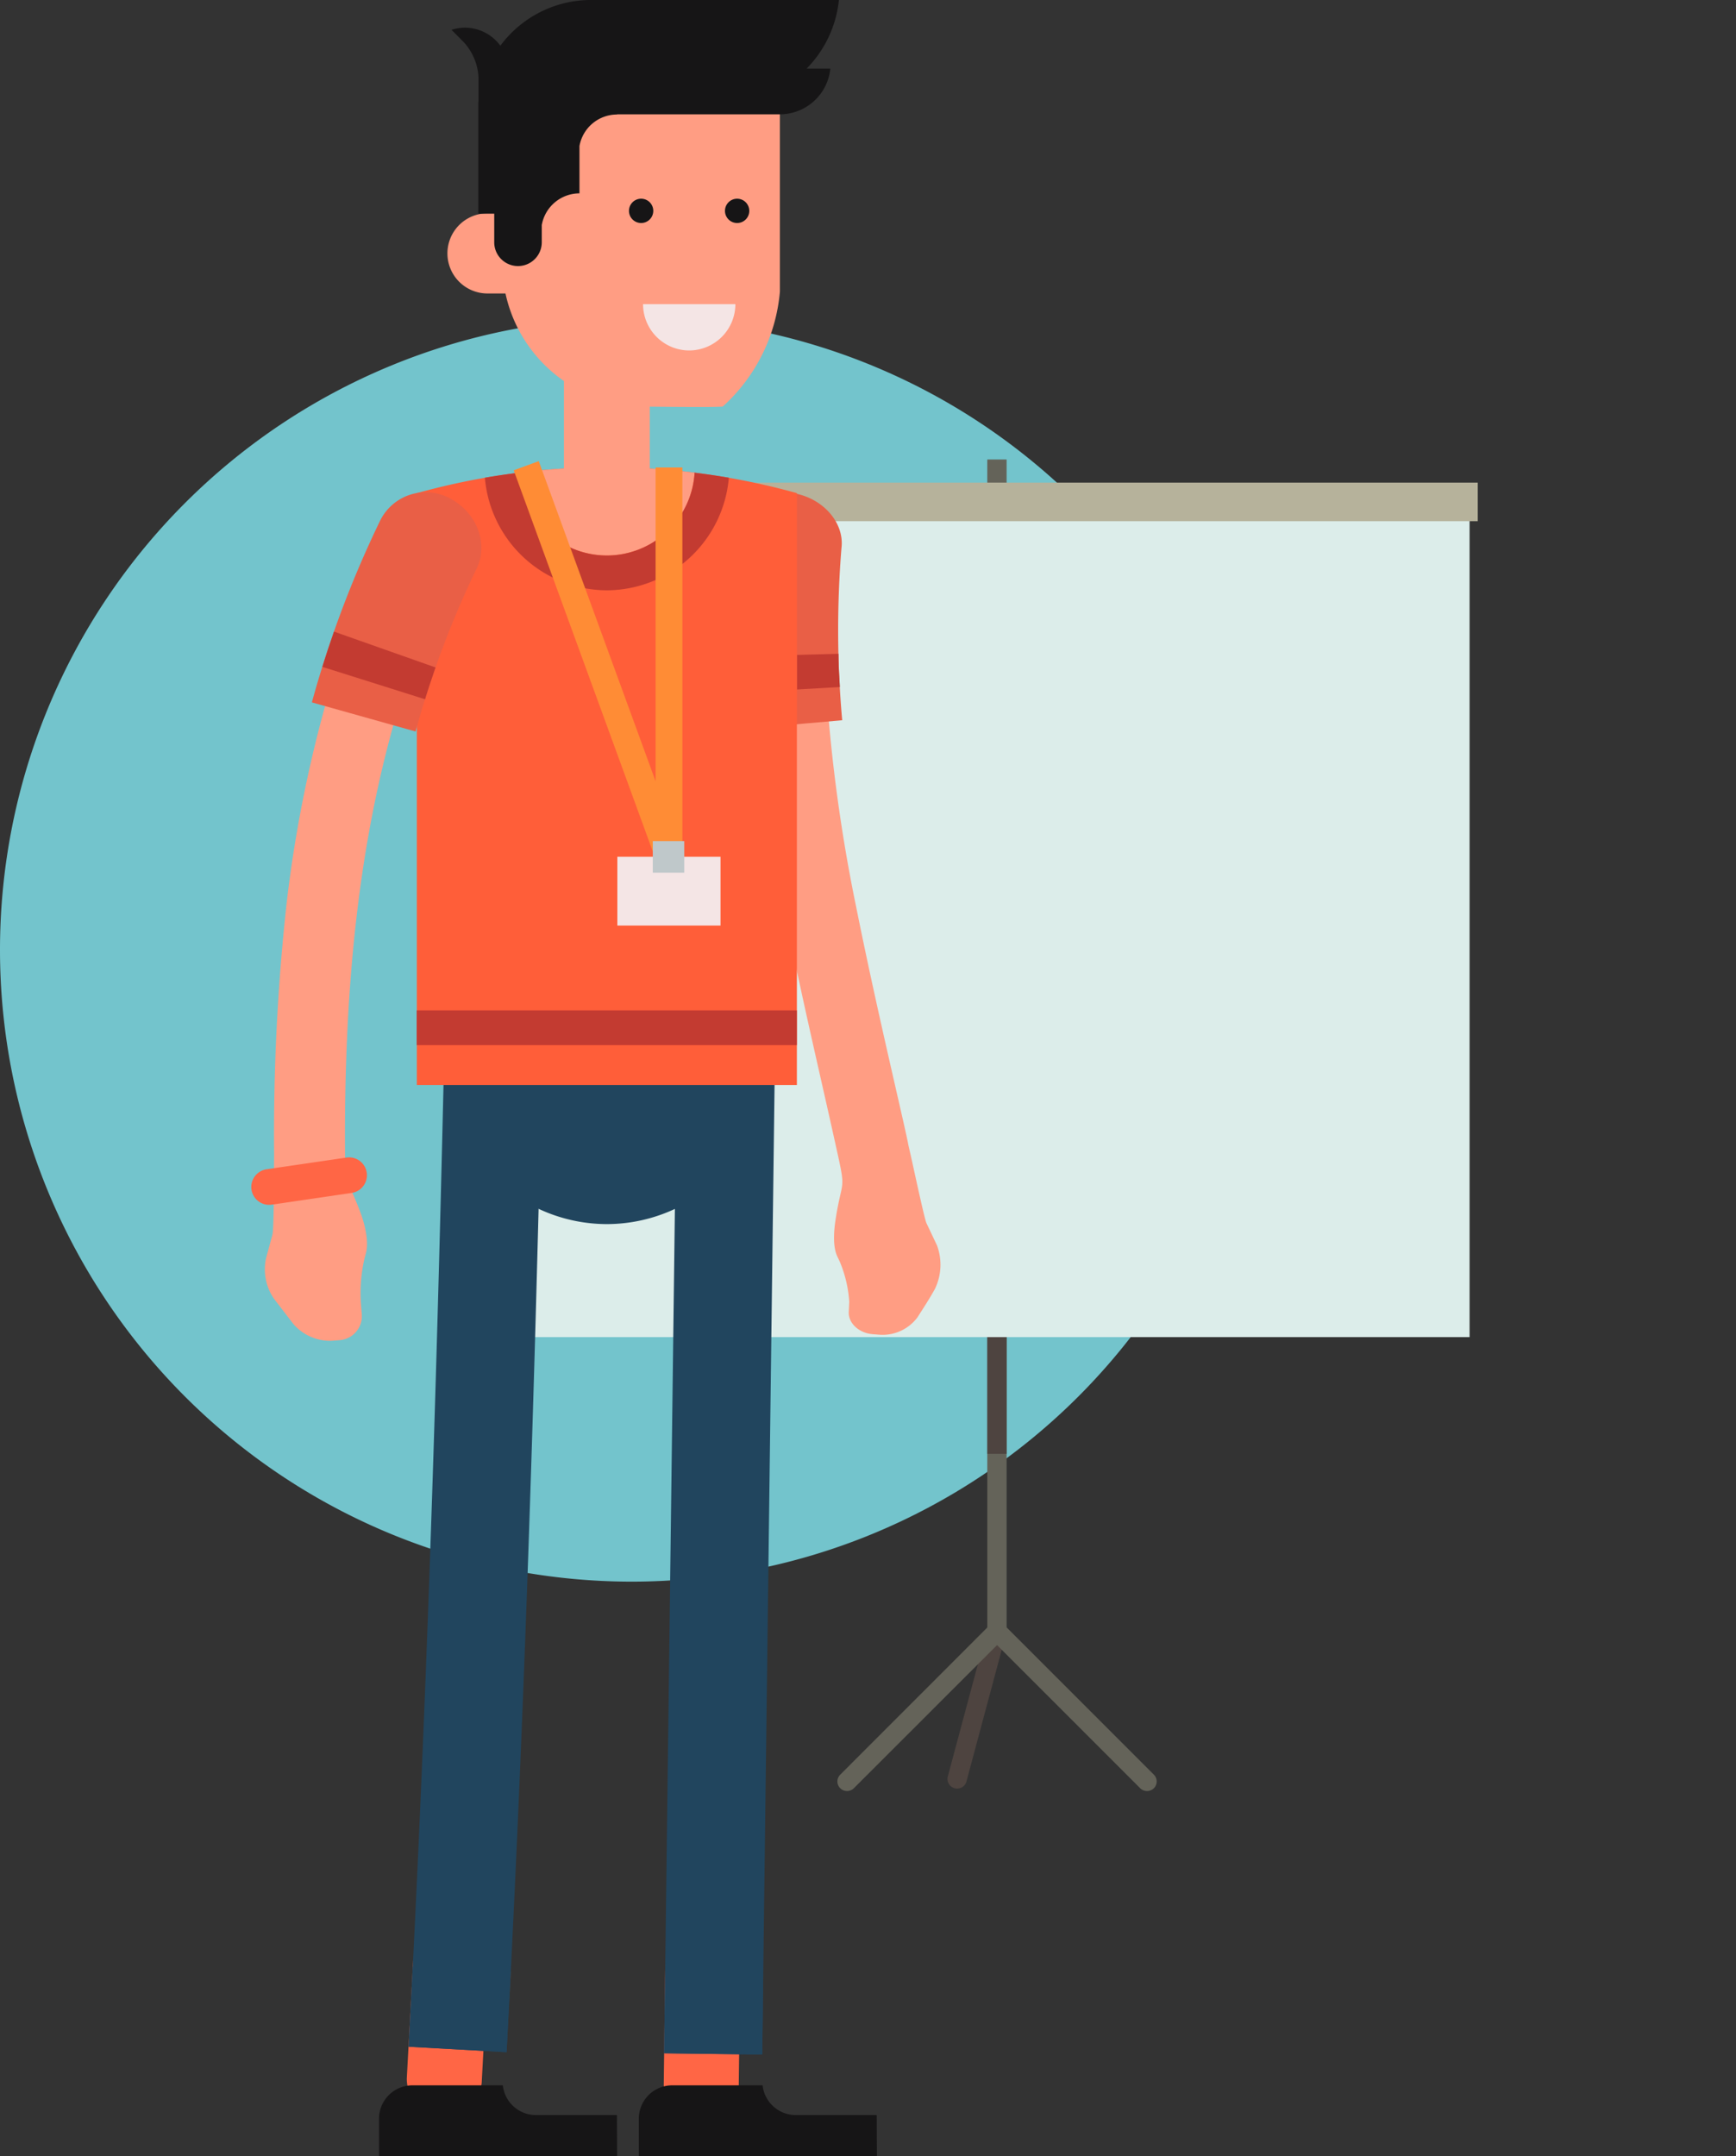 <svg xmlns="http://www.w3.org/2000/svg" xmlns:xlink="http://www.w3.org/1999/xlink" width="266.591" height="331" viewBox="0 0 266.591 331"><rect x="0" y="0" width="266.591" height="331" fill="#333333" stroke="none"/><defs><style>.a{fill:none;}.b{fill:#21455e;}.c{fill:#73c4cc;}.d{clip-path:url(#a);}.e{fill:#4e4440;}.f{fill:#646359;}.g{fill:#dcedea;}.h{fill:#b6b29b;}.i{clip-path:url(#c);}.j{fill:#ff9d83;}.k{fill:#e95f46;}.l{clip-path:url(#d);}.m{fill:#4e9179;}.n{fill:#c33b31;}.o{fill:#ff6645;}.p{fill:#806e63;}.q{fill:#853125;}.r{clip-path:url(#f);}.s{fill:#fff;}.t{fill:#ff5e39;}.u{fill:#edbcaf;}.v{fill:#f17961;}.w{fill:#161516;}.x{fill:#f4e5e5;}.y{fill:#ff8c35;}.z{fill:#bfc8ca;}</style><clipPath id="a"><path class="a" d="M188.344,251.44H0V-21.027H188.344Z" transform="translate(0 21.027)"/></clipPath><clipPath id="c"><path class="a" d="M228,309.973H0v-331H228Z" transform="translate(0 21.027)"/></clipPath><clipPath id="d"><path class="a" d="M8.771-14.6v-.047h0Zm.235,5.037H8.991c-.031-.425-.047-.85-.078-1.291h0c.031.441.063.866.094,1.291" transform="translate(-8.771 14.65)"/></clipPath><clipPath id="f"><path class="b" d="M228,309.973H0v-331H228Z" transform="translate(0 21.027)"/></clipPath></defs><g transform="translate(-883.409 -1793)"><path class="c" d="M81.409,162.819a97,97,0,1,1,97-97,97,97,0,0,1-97,97" transform="translate(899 1873)"/><g transform="translate(922 1793)"><g transform="translate(0 18.88)"><g class="d" transform="translate(0 0)"><g transform="translate(106.913 231.038)"><path class="e" d="M-.625,21.049a1.482,1.482,0,0,0,2.864.765L8.058.1a1.476,1.476,0,0,0-1.05-1.8A1.466,1.466,0,0,0,5.194-.669Z" transform="translate(0.674 1.76)"/></g></g><path class="f" d="M8.551,163.516H5.583V-17.04H8.551Z" transform="translate(107.439 68.703)"/><g class="d" transform="translate(0 0)"><g transform="translate(90.005 230.097)"><path class="f" d="M.713,23.59a1.486,1.486,0,0,1-2.087,0,1.463,1.463,0,0,1,0-2.086L21.656-1.535a1.479,1.479,0,0,1,2.1,0,1.5,1.5,0,0,1,0,2.1Z" transform="translate(1.811 1.973)"/></g><g transform="translate(113.038 230.097)"><path class="f" d="M23.272,23.59a1.5,1.5,0,0,0,2.1,0,1.486,1.486,0,0,0,0-2.086L2.329-1.535a1.463,1.463,0,0,0-2.087,0,1.478,1.478,0,0,0,0,2.1Z" transform="translate(0.195 1.973)"/></g></g><path class="e" d="M8.551,11.279H5.583V-6.642H8.551Z" transform="translate(107.439 193.042)"/><path class="g" d="M144.922,110.379H.1V-16.428H144.922Z" transform="translate(42.165 76.022)"/><path class="h" d="M147.248-10.844H0v-5.922H147.248Z" transform="translate(41.095 71.98)"/></g><g class="i" transform="translate(0 0)"><g transform="translate(77.52 106.99)"><path class="j" d="M11.245,74.77c.894-5.573,1.49-4.046.345-9.256C6.617,42.8.577,19.69-1.023-4.348L9.849-5.072a248.557,248.557,0,0,0,4.487,32.207c3.295,16.434,7.53,33.782,8.048,36.71.816,3.825.549,2.55.282,1.291-.126-.645-.267-1.291-.267-1.275.031-.031,2.275,10.626,2.714,11.806l1.647,3.479a8.538,8.538,0,0,1-.314,6.659c-.8,1.464-1.8,2.991-2.7,4.392a6.676,6.676,0,0,1-5.726,2.66l-1.208-.094c-2.055-.189-3.671-1.684-3.608-3.384l.078-1.574a19.051,19.051,0,0,0-1.475-6.218L11.5,80.94c-.831-1.637-.565-4.313-.251-6.171" transform="translate(1.023 5.072)"/></g><g transform="translate(73.582 75.609)"><path class="k" d="M-.363,34.1A172.3,172.3,0,0,1-.473,4.668,7.811,7.811,0,0,1,8.673-2.2c4.5.771,7.8,4.534,7.326,8.406a155.166,155.166,0,0,0,.11,26.446Z" transform="translate(1.05 2.314)"/></g></g><g class="l" transform="translate(90.162 100.385)"><path class="m" d="M9.006-9.551H8.771v-5.1h.235Z" transform="translate(-8.771 14.635)"/></g><g class="i" transform="translate(0 0)"><g transform="translate(83.786 100.375)"><path class="n" d="M6.372,0V.063c0,1.244.047,2.487.141,3.747.016.425.047.85.063,1.291l-6.589.378V.173Z" transform="translate(0.013)"/></g><g transform="translate(63.338 301.621)"><path class="o" d="M11.751.133l-.235,18.5A5.566,5.566,0,0,1,5.7,23.918,5.558,5.558,0,0,1,0,18.487L.236-.009Z" transform="translate(0 0.009)"/></g><g transform="translate(63.398 158.019)"><path class="b" d="M-1.082,147.226.832-3.076A7.279,7.279,0,0,1,8.457-9.986a7.276,7.276,0,0,1,7.436,7.115L13.979,147.415Z" transform="translate(1.082 9.987)"/></g></g><g transform="translate(63.535 302.83)"><path class="p" d="M0,1.636.029-.111Z" transform="translate(0.002 0.111)"/></g><g transform="translate(63.521 302.829)"><path class="q" d="M0,3.11.013,1.536.044-.211Z" transform="translate(0.003 0.211)"/></g><g transform="translate(63.491 302.829)"><path class="b" d="M15.124.192l-.063,4.943L0,4.946.031,3.308.078-.013Z" transform="translate(0 0.013)"/></g><g transform="translate(63.388 307.789)"><path class="b" d="M15.171.177l-.094,7.446L0,7.434.11-.012Z" transform="translate(0 0.012)"/></g><g class="r" transform="translate(0 0)"><g transform="translate(29.842 158.021)"><path class="b" d="M23.178,28.009A24.809,24.809,0,0,1-1.578,3.169V-1.9H47.935V3.169a24.8,24.8,0,0,1-24.756,24.84" transform="translate(1.578 1.9)"/></g><g transform="translate(23.871 300.711)"><path class="o" d="M12.5.545l-.988,18.433a5.535,5.535,0,0,1-6.056,4.99A5.569,5.569,0,0,1,.009,18.318L1-.037Z" transform="translate(0 0.037)"/></g><g transform="translate(24.154 158.02)"><path class="b" d="M-1.3,146.283c2.667-49.7,4.252-99.566,5.4-149.388a7.277,7.277,0,0,1,7.672-6.816,7.26,7.26,0,0,1,7.389,7.147c-1.161,49.98-2.73,99.9-5.413,149.892Z" transform="translate(1.304 9.923)"/></g><g transform="translate(39.587 302.69)"><path class="p" d="M.25,0H.266L0,4.943H0C.077,3.29.172,1.637.25,0" transform="translate(0.001)"/></g><g transform="translate(24.551 301.927)"><path class="b" d="M-.707,0l15.03.771c-.078,1.637-.157,3.29-.251,4.927L-.958,4.911Z" transform="translate(0.958)"/></g><g transform="translate(39.257 307.63)"><path class="s" d="M.329,0h0L0,6.139.329,0" transform="translate(0)"/></g><g transform="translate(24.159 306.84)"><path class="b" d="M-.566,0h0l15.03.787c-.094,2.046-.2,4.093-.314,6.139l-.078,1.291L-.958,7.383Z" transform="translate(0.958)"/></g><g transform="translate(25.422 71.727)"><path class="t" d="M-3.72,3.73a108.893,108.893,0,0,1,58.361,0V94.591H-3.72Z" transform="translate(3.72 0.253)"/></g></g><g transform="translate(25.412 155.115)"><path class="u" d="M0,5V5Z" transform="translate(0 0.339)"/></g><path class="n" d="M67.57-5.837H9.193v-5.336H67.57Z" transform="translate(16.207 166.291)"/><g class="i" transform="translate(0 0)"><g transform="translate(41.122 71.721)"><path class="j" d="M12.617,0A108.875,108.875,0,0,0-.859.85a13.5,13.5,0,0,0,26.953,0A108.875,108.875,0,0,0,12.617,0" transform="translate(0.859 0)"/></g><g transform="translate(35.87 72.571)"><path class="n" d="M31.873,0c1.757.22,3.514.472,5.256.771A18.877,18.877,0,0,1,18.4,18.056,18.865,18.865,0,0,1-.335.771C1.391.472,3.148.22,4.921,0A13.524,13.524,0,0,0,18.4,12.719h0A13.524,13.524,0,0,0,31.873,0" transform="translate(0.335)"/></g><g transform="translate(41.121 72.574)"><path class="v" d="M-.859,0A13.524,13.524,0,0,0,12.617,12.719h0A13.524,13.524,0,0,1-.859,0h0" transform="translate(0.859)"/></g><g transform="translate(48.011 43.593)"><path class="j" d="M6.169,0A6.6,6.6,0,0,0-.42,6.611V28.744a6.589,6.589,0,1,0,13.178,0V6.611A6.6,6.6,0,0,0,6.169,0" transform="translate(0.42 0)"/></g><g transform="translate(38.534 16.05)"><path class="j" d="M42.641,0V28.729a26.9,26.9,0,0,1-8.77,17.631c-.737.157-11.719.016-11.876.016A22.032,22.032,0,0,1,0,24.289V0Z"/></g><g transform="translate(30.137 32.747)"><path class="j" d="M5.5,0a6.155,6.155,0,0,0,0,12.31h9.978L15.115,0Z" transform="translate(0.636)"/></g><g transform="translate(30.748 -0.003)"><path class="w" d="M59.49,0H21.446A17.332,17.332,0,0,0,7.5,7.021,6.758,6.758,0,0,0,2.071,4.25,6.954,6.954,0,0,0,0,4.581L1.93,6.533a8.617,8.617,0,0,1,2.212,5.336v3.715l-.031.142v17.08H6.558V37.2a3.648,3.648,0,1,0,7.3,0V34.553a5.889,5.889,0,0,1,5.789-4.864V22.432a5.859,5.859,0,0,1,5.773-4.848v-.031H50.438a7.79,7.79,0,0,0,7.734-7.021h-3.64A17.537,17.537,0,0,0,59.49,0"/></g><g transform="translate(72.769 30.507)"><path class="w" d="M1.733,3.494A1.865,1.865,0,1,1,3.584,1.636,1.858,1.858,0,0,1,1.733,3.494" transform="translate(0.118 0.237)"/></g><g transform="translate(58.013 30.507)"><path class="w" d="M1.733,3.494a1.865,1.865,0,0,1,0-3.731,1.865,1.865,0,0,1,0,3.731" transform="translate(0.118 0.237)"/></g><g transform="translate(60.156 46.69)"><path class="x" d="M-.9,0A7.106,7.106,0,0,0,6.187,7.115,7.116,7.116,0,0,0,13.278,0Z" transform="translate(0.904)"/></g><g transform="translate(2.059 104.454)"><path class="j" d="M14.23,76.318c-2.055-5.415-2.259-3.778-2.291-9.193-.141-23.487,1.741-46.957,8.5-69.106L10.01-5.177A200.553,200.553,0,0,0,2.981,28.935a324.3,324.3,0,0,0-1.93,38.913c.031,5.935-.016,0-.016,0-.031.016.047,10.94-.251,12.105L-.2,83.575a7.983,7.983,0,0,0,1.239,6.2l3,3.9a7.428,7.428,0,0,0,5.852,2.534l1.224-.094a3.684,3.684,0,0,0,3.4-3.9l-.141-1.795a23.468,23.468,0,0,1,.58-6.942l.2-.74c.5-1.858-.235-4.628-.926-6.423" transform="translate(0.396 5.177)"/></g><g transform="translate(9.303 75.592)"><path class="k" d="M15.28,34.38A146.079,146.079,0,0,1,24.693,9.288c1.726-3.621.141-8.264-3.859-10.547a7.815,7.815,0,0,0-11,3.274A162.612,162.612,0,0,0-.644,29.909Z" transform="translate(0.644 2.332)"/></g><g transform="translate(10.927 96.962)"><path class="u" d="M.8,2.506C.507,3.4.224,4.3-.058,5.2.209,4.285.507,3.4.8,2.506M1.715-.17h0c-.016.031-.016.063-.031.094C1.7-.107,1.7-.139,1.715-.17" transform="translate(0.058 0.17)"/></g><g transform="translate(27.514 102.62)"><path class="n" d="M.737,0C.5.724.251,1.448,0,2.172.235,1.448.486.724.737,0" transform="translate(0)"/></g><g transform="translate(10.911 96.966)"><path class="n" d="M.793,0,16.4,5.51a.56.56,0,0,0-.063.142c-.251.724-.486,1.448-.737,2.172-.282.85-.565,1.7-.816,2.566L-.995,5.415c0-.016.016-.031.016-.047.282-.9.565-1.795.863-2.692.3-.866.6-1.732.879-2.6C.778.063.778.031.793,0" transform="translate(0.995)"/></g><g transform="translate(59.505 320.151)"><path class="w" d="M3.109,0h13.9a5.122,5.122,0,0,0,5.083,4.565H34.533l.031,6.281H-2V5.132A5.124,5.124,0,0,1,3.109,0" transform="translate(2.005)"/></g><g transform="translate(19.609 320.151)"><path class="w" d="M3.109,0h13.9a5.122,5.122,0,0,0,5.083,4.565H34.533l.031,6.281H-2V5.132A5.124,5.124,0,0,1,3.109,0" transform="translate(2.005)"/></g><g transform="translate(-0.003 177.677)"><path class="o" d="M-1.1,4.642A2.749,2.749,0,0,1,1.2,1.525L13.535-.285a2.744,2.744,0,0,1,.784,5.431L2,6.956A2.743,2.743,0,0,1-1.1,4.642" transform="translate(1.132 0.315)"/></g></g><g transform="translate(40.298 70.787)"><path class="y" d="M21.663,57.566-.254-2.488,3.59-3.9,21.537,45.256V-2.929h4.11V56.858Z" transform="translate(0.254 3.905)"/></g><path class="x" d="M25.785-2.108H9.94V-12.671H25.785Z" transform="translate(46.272 144.208)"/><path class="z" d="M15.127-7.976H10.295v-4.848h4.832Z" transform="translate(51.361 141.953)"/></g></g></svg>